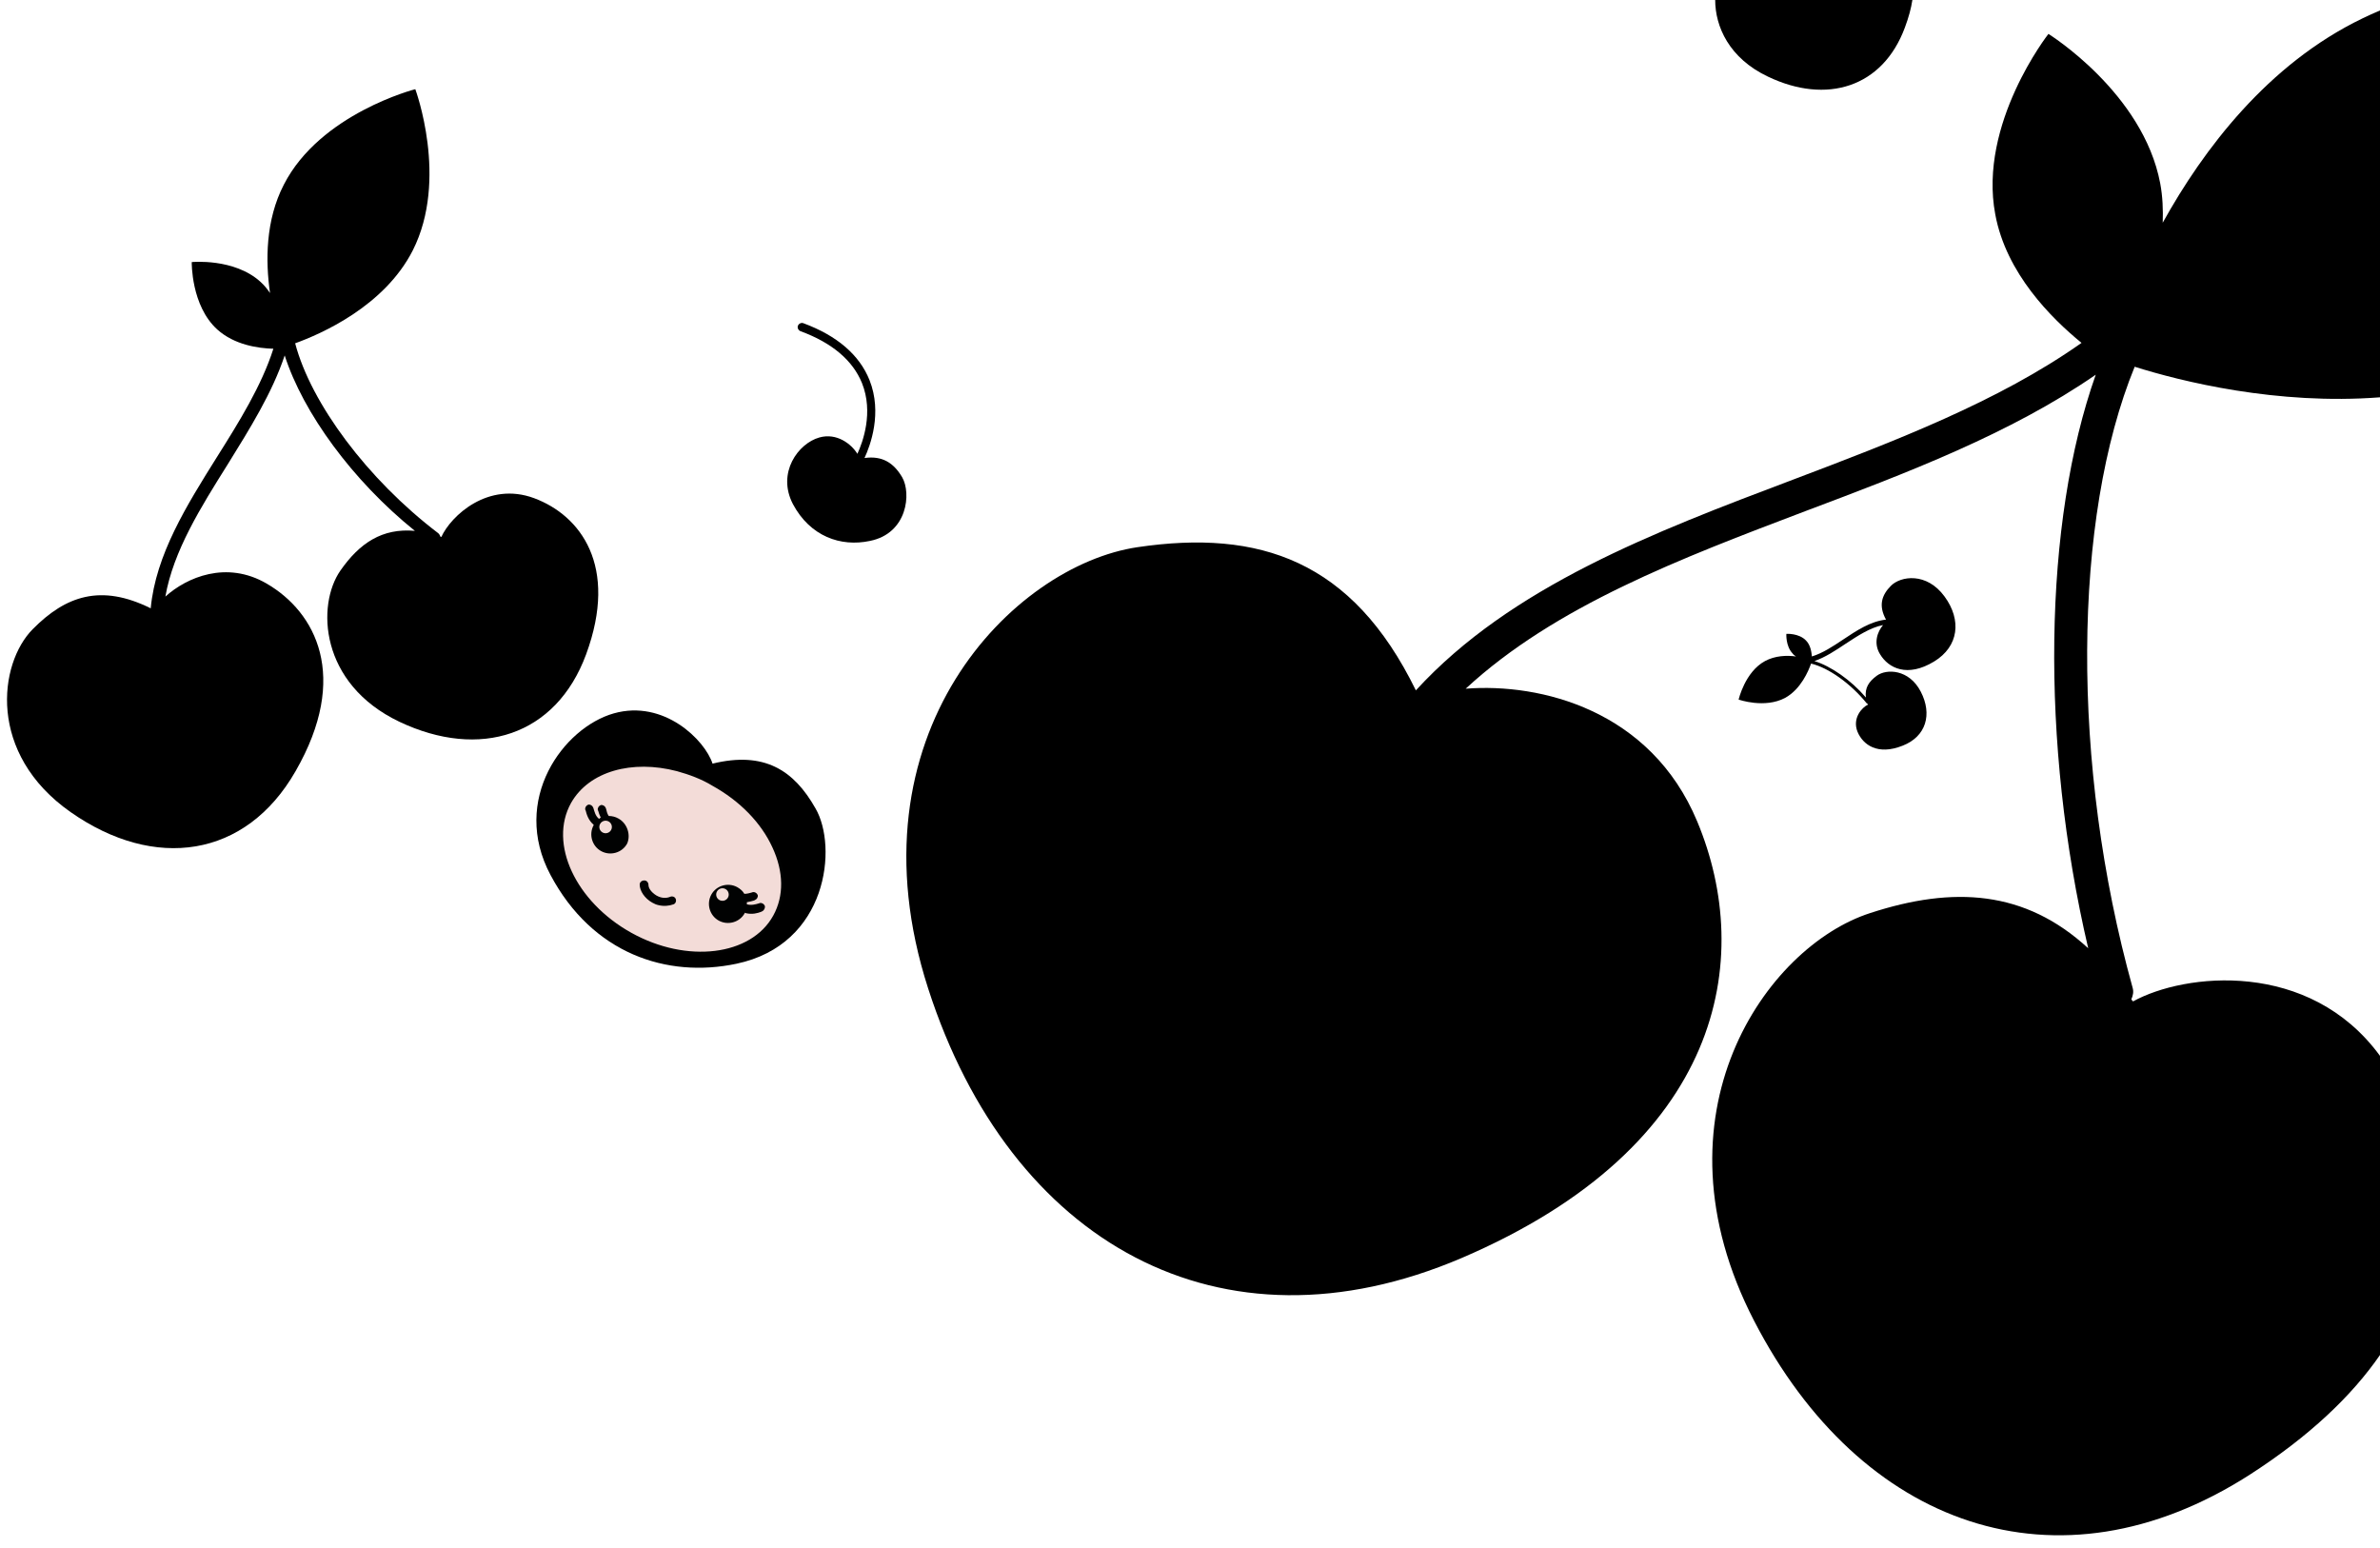 <?xml version="1.0" encoding="UTF-8"?> <!-- Generator: Adobe Illustrator 25.2.0, SVG Export Plug-In . SVG Version: 6.00 Build 0) --> <svg xmlns="http://www.w3.org/2000/svg" xmlns:xlink="http://www.w3.org/1999/xlink" version="1.1" id="Ebene_1" x="0px" y="0px" viewBox="0 0 568.5 369.7" style="enable-background:new 0 0 568.5 369.7;" xml:space="preserve"> <style type="text/css"> .st0{fill:none;} .st1{fill:#F3DCD8;} .st2{fill:#010202;} </style> <path d="M7.8,150.3c7.9-8,16.3-10.9,28.2-5c1.2-12.8,8.6-24.6,15.8-36.1c5.3-8.4,10.7-17.1,13.5-25.9c-3.6-0.1-9.3-0.9-13.4-4.6 c-6.3-5.7-6.1-16.1-6.1-16.1s10.1-1,16.4,4.7c0.9,0.8,1.7,1.8,2.3,2.7c-1.1-7.6-1.1-17.4,3.3-25.9c8.7-17,31.4-22.8,31.4-22.8 s8,21.5-0.6,38.5c-6.8,13.4-22,20-28.1,22.2c3.8,14.4,17.3,32.5,34.1,45.3c0.3,0.2,0.5,0.6,0.6,0.9c0.1,0,0.2,0,0.2,0.1 c2.3-5.1,11.2-13.4,22.2-9.3s20.2,16.1,12.4,37.3c-7.2,19.5-25.4,25.2-44.6,16.1c-19.1-9.1-19.8-27.9-14.1-36.1 c4.6-6.6,10-10.2,17.8-9.5c-14.9-12-26.7-28.2-31.1-41.9c-3,9-8.4,17.6-13.6,26c-6.4,10.2-13,20.7-14.9,31.6 c5.1-4.6,14.6-8.7,24.2-3.1c11.7,6.8,19.9,22.2,6.9,44.8C58.7,205,36.9,208,16.9,194S-0.3,158.5,7.8,150.3"></path> <path d="M451.7,139.9c-2.3,2.3-3,4.8-1.2,8.1c-3.7,0.4-7,2.6-10.3,4.8c-2.4,1.6-4.8,3.2-7.4,4c-0.1-1-0.3-2.7-1.4-3.8 c-1.7-1.8-4.7-1.6-4.7-1.6s-0.2,2.9,1.5,4.7c0.2,0.3,0.5,0.5,0.8,0.7c-2.2-0.3-5-0.2-7.4,1.1c-4.8,2.6-6.3,9.2-6.3,9.2 s6.2,2.2,11.1-0.4c3.8-2.1,5.6-6.5,6.2-8.2c4.2,1,9.5,4.8,13.3,9.5c0.1,0.1,0.2,0.1,0.3,0.2c0,0,0,0,0,0.1c-1.5,0.7-3.8,3.3-2.5,6.5 c1.3,3.1,4.8,5.7,10.8,3.3c5.6-2.2,7.1-7.5,4.3-12.9c-2.8-5.4-8.2-5.5-10.5-3.8c-1.9,1.4-2.9,2.9-2.6,5.2c-3.6-4.2-8.4-7.5-12.3-8.7 c2.6-0.9,5-2.5,7.4-4.1c2.9-1.9,5.9-3.9,9-4.5c-1.3,1.5-2.4,4.3-0.7,7c2,3.3,6.5,5.6,12.9,1.7c5.9-3.6,6.6-9.9,2.5-15.5 C460.2,136.6,454,137.6,451.7,139.9"></path> <rect x="1.7" y="-98.5" class="st0" width="664" height="465.2"></rect> <path d="M568.5,252.2c-16.9-23.1-46.7-19.8-59-13c-0.1-0.2-0.3-0.3-0.4-0.5c0.4-0.9,0.6-1.8,0.3-2.8 c-14.8-53.3-14.3-112.1,0.5-148.3c11.1,3.5,34,9.2,58.6,7.3V2.5c-1.4,0.6-2.8,1.2-4.2,1.9c-22.6,10.9-38,31.3-47.7,48.8 c0.1-3.1,0-6.2-0.6-9.4c-4.1-21.7-26.7-35.7-26.7-35.7s-16.8,21.4-12.7,43.1c2.6,14.1,13.4,24.8,20.6,30.7 c-19.8,14-44.7,23.5-69,32.7c-33.1,12.5-67.3,25.5-90,50.3c-15.2-31.1-37.4-38.5-66.5-34.2c-29.7,4.4-69.6,44.6-50,105.4 s69.8,89,127.4,64.4c62.6-26.8,70-71.5,56.3-104.3c-11.1-26.6-37.4-33.1-55.3-31.7c21.4-19.8,51.6-31.2,81.1-42.4 c24.2-9.1,49-18.5,69.4-32.6c-12.5,35.3-13.3,87.8-1.8,137c-15.1-13.9-32.2-14.9-52.1-8.4c-24.8,8-53.2,48.1-27.7,97.4 c25.4,49.2,72.5,66.1,118.3,36.8c14.3-9.2,24.5-18.9,31.3-28.8L568.5,252.2L568.5,252.2z"></path> <path d="M409.7,0c0,6.3,3.3,13.9,12.6,18.3c14,6.7,27.4,2.6,32.7-11.7c0.9-2.4,1.5-4.6,1.8-6.6C456.8,0,409.7,0,409.7,0z"></path> <g> <path d="M170.2,182.4c-1.8-5.6-11.6-15.4-23.6-12S121.9,191,131.5,209c10,18.8,27.8,24.7,44.4,21.2c21.9-4.6,24.2-28,18.9-37.1 C189.6,183.9,182.5,179.4,170.2,182.4z"></path> </g> <g> <ellipse transform="matrix(0.485 -0.874 0.874 0.485 -96.803 246.105)" class="st1" cx="160.7" cy="205.3" rx="20.4" ry="28"></ellipse> <path class="st2" d="M159.4,226.9c-2.9-0.8-5.9-1.9-8.8-3.5c-13.6-7.6-20.2-21.8-14.7-31.8s21.1-12,34.8-4.4 c6.6,3.7,11.7,9,14.5,15c2.8,6,2.8,12,0.1,16.9C181,226.9,170.4,229.8,159.4,226.9z M161.7,184.2c-10.7-2.8-21,0-25.3,7.6 c-5.4,9.7,1.1,23.6,14.4,31c13.3,7.4,28.6,5.5,33.9-4.1c2.6-4.7,2.5-10.5-0.2-16.3c-2.7-5.9-7.8-11.1-14.3-14.7 C167.6,186.1,164.6,185,161.7,184.2z"></path> </g> <g> <path class="st2" d="M147.7,195.5c-0.7-0.4-1.5-0.6-2.3-0.6c-0.4-0.6-0.5-1.2-0.6-1.6c0-0.1-0.1-0.2-0.1-0.3 c-0.2-0.5-0.7-0.8-1.2-0.7c-0.5,0.2-0.8,0.7-0.7,1.2l0.1,0.2c0.1,0.4,0.3,1,0.6,1.6c-0.2,0.1-0.3,0.2-0.4,0.3 c-0.9-0.7-1.1-1.8-1.3-2.4c0-0.1-0.1-0.2-0.1-0.3c-0.2-0.5-0.7-0.8-1.2-0.7c-0.5,0.2-0.8,0.7-0.7,1.2l0.1,0.2 c0.2,0.8,0.6,2.3,1.9,3.4c0,0,0,0,0,0.1c-1.2,2.2-0.4,5,1.8,6.2c2.2,1.2,5,0.4,6.2-1.8C150.7,199.5,149.9,196.7,147.7,195.5z"></path> <g> <ellipse transform="matrix(0.485 -0.874 0.874 0.485 -98.274 228.246)" class="st1" cx="144.8" cy="197.6" rx="1.5" ry="1.5"></ellipse> </g> </g> <g> <path class="st2" d="M157.3,216.2c-0.5-0.1-1-0.3-1.5-0.6c-1.8-1-3-2.8-3-4.3c0-0.6,0.5-1,1.1-1c0.6,0,1,0.5,1,1.1 c0,0.7,0.6,1.7,1.9,2.5c1.4,0.8,2.6,0.6,3.3,0.3c0.5-0.2,1.1,0,1.3,0.5c0.2,0.5,0,1.1-0.5,1.3C159.8,216.4,158.5,216.5,157.3,216.2 z"></path> </g> <g> <path class="st2" d="M182.7,216.4c-0.2-0.5-0.7-0.8-1.2-0.7c-0.1,0-0.2,0.1-0.3,0.1c-0.7,0.2-1.7,0.5-2.8,0.2c0-0.2,0-0.3,0-0.5 c0.7-0.1,1.3-0.3,1.7-0.4l0.2-0.1c0.5-0.2,0.8-0.7,0.7-1.2c-0.2-0.5-0.7-0.8-1.2-0.7c-0.1,0-0.2,0.1-0.3,0.1 c-0.4,0.1-1,0.3-1.7,0.3c-0.4-0.7-1-1.2-1.7-1.6c-2.2-1.2-5-0.4-6.2,1.8c-1.2,2.2-0.4,5,1.8,6.2c2.2,1.2,5,0.4,6.2-1.8 c0,0,0,0,0-0.1c0.1,0,0.1,0.1,0.2,0.1c1.6,0.4,2.9,0,3.7-0.3l0.2-0.1C182.5,217.5,182.8,216.9,182.7,216.4z"></path> <g> <ellipse transform="matrix(0.485 -0.874 0.874 0.485 -97.963 260.962)" class="st1" cx="172.7" cy="213.7" rx="1.5" ry="1.5"></ellipse> </g> </g> <path d="M215.5,114c-2-3.4-4.7-5.2-9-4.6c1.4-3,4.3-10.8,1.2-18.6c-2.4-6-7.7-10.6-15.8-13.6c-0.5-0.2-1.1,0.1-1.3,0.6 c-0.2,0.5,0.1,1.1,0.6,1.3c7.6,2.8,12.5,7,14.7,12.4c2.8,7,0.2,14.1-1.1,16.9c-1.4-2.3-4.9-5.1-9.1-3.9c-5,1.4-10.2,8.4-6.3,15.9 c4.1,7.7,11.4,10.3,18.4,8.8C216.8,127.4,217.7,117.8,215.5,114z"></path> </svg> 
